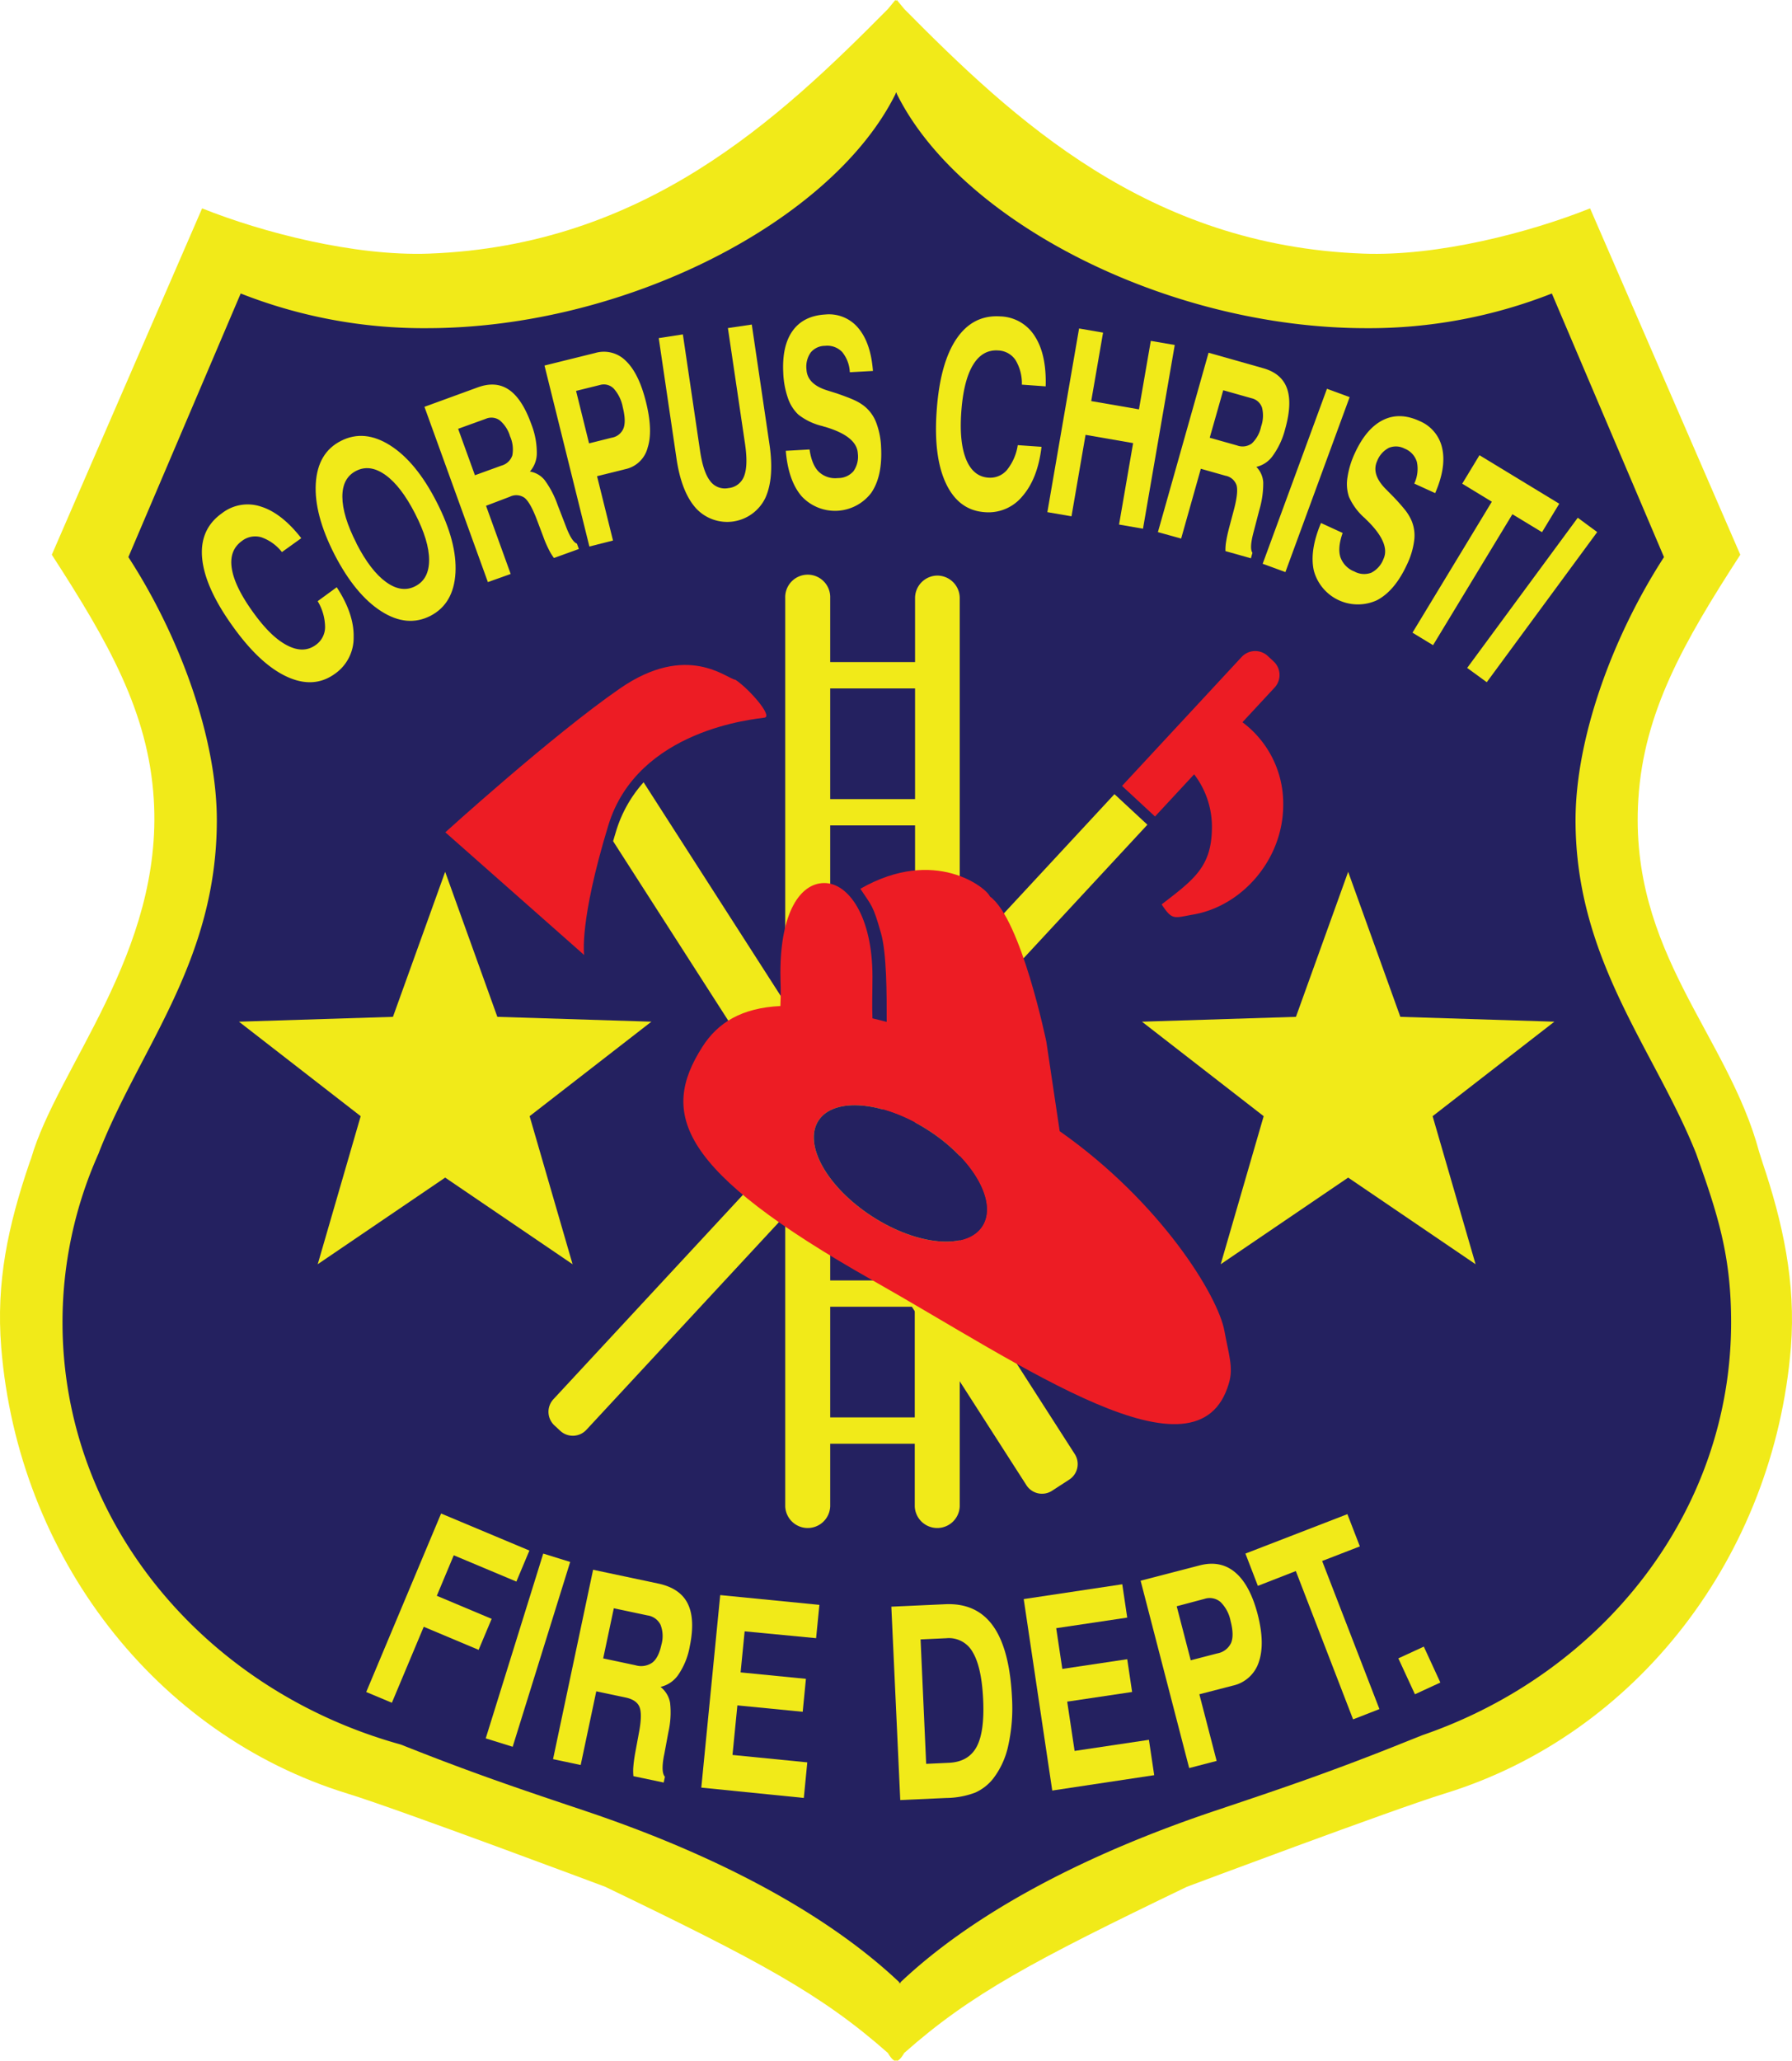 <svg id="Layer_1" data-name="Layer 1" xmlns="http://www.w3.org/2000/svg" viewBox="0 0 484.22 556.57"><defs><style>.cls-1{fill:#f1ea19;}.cls-2{fill:#242160;}.cls-3{fill:#ed1c24;}</style></defs><title>re-drawn</title><path class="cls-1" d="M539.93,431.4l-.9-2.83c-8.48-31.74-35.26-54-32.66-95.35,1.47-23.48,12.24-42.37,27.55-66l-40.59-93.55c-16.22,6.48-41.11,13-61.32,12.22-58.14-2.16-94.36-36.13-124-66.07l-2-2.43-.21.21-.2-.21-2,2.43c-29.66,29.94-65.87,63.91-124,66.07-20.21.75-45.11-5.74-61.32-12.22L77.67,267.22c15.3,23.63,26.08,42.52,27.55,66,2.59,41.39-26.07,72.52-33.15,97.08l-.41,1.1c-5.85,17.16-9.08,32.28-7.66,49.91,4.56,56.36,41.67,104.57,93.56,120.51,13.88,4.26,69.66,25.18,69.66,25.18,41.54,20,58.32,28.94,76.37,44.88,0,0,1.47,2.63,2.2,2,.73.66,2.21-2,2.21-2C326,655.94,342.83,647,384.37,627c0,0,55.78-20.92,69.65-25.18,51.9-15.94,89-64.15,93.57-120.51C549,463.68,545.29,447.28,539.93,431.4Z" transform="translate(-63.67 -117.39)"/><path class="cls-2" d="M531.44,474.56c0-16.14-2.83-26.82-8.06-41.64L522,429c-11.15-28-32.6-52.23-32.6-90.08,0-22.1,9.93-49.49,23.9-71.06L483,196.66a135,135,0,0,1-50.2,9.37C379,206,323,177.1,306,142.74c0,0-.11-.45-.17-.33-.05-.12-.17.33-.17.33-17,34.36-73,63.29-126.75,63.29a135,135,0,0,1-50.2-9.37l-30.35,71.2c14,21.57,23.9,49,23.9,71.06,0,37.85-20.45,61.07-31.6,89.08l-.38,1a111.45,111.45,0,0,0-9.72,45.56c0,53.88,38.53,99.38,91.35,114l1.21.47c18.95,7.53,32.15,11.93,48.66,17.47,38.4,12.9,66.74,29.12,84.89,46.28v.32l.16-.16a1.29,1.29,0,0,1,.17.16v-.32c18.15-17.16,46.49-33.38,84.89-46.28,16.51-5.54,29.71-9.94,48.66-17.47,2.49-1,5-2,7.52-3C496.75,569.27,531.44,525.69,531.44,474.56Z" transform="translate(-63.67 -117.39)"/><path class="cls-1" d="M154.66,276q4.71,7.18,4.57,13.51a11.83,11.83,0,0,1-5.1,9.89q-5.72,4.11-13,.73t-14.58-13.6q-7.5-10.44-8.25-18.32T123.66,256a11.31,11.31,0,0,1,10.53-1.78q5.61,1.76,10.89,8.53l-5.23,3.75a12.16,12.16,0,0,0-5.58-4,5.86,5.86,0,0,0-5.23,1c-2.33,1.68-3.24,4.14-2.74,7.4s2.4,7.18,5.7,11.77,6.25,7.45,9.2,9,5.54,1.54,7.76-.06a5.91,5.91,0,0,0,2.55-4.79,13.84,13.84,0,0,0-2-7.06Z" transform="translate(-63.67 -117.39)"/><path class="cls-1" d="M154.07,267.18Q148.51,256.32,149,248t6.78-11.52q6.33-3.24,13.35,1.23T181.67,253q5.55,10.83,5.07,19.14T180,283.72q-6.33,3.24-13.33-1.24T154.07,267.18Zm5.92-3q3.8,7.39,8,10.42t7.88,1.13c2.51-1.28,3.75-3.65,3.75-7.09s-1.27-7.62-3.8-12.55-5.18-8.4-8-10.41-5.44-2.38-7.94-1.1-3.71,3.62-3.7,7S157.46,259.19,160,264.14Z" transform="translate(-63.67 -117.39)"/><path class="cls-1" d="M195.5,274.61l-17.14-47.34L192.81,222c3.26-1.18,6.06-.95,8.43.69s4.37,4.73,6,9.27a21.14,21.14,0,0,1,1.48,7.65,7.5,7.5,0,0,1-1.86,5.14,6.45,6.45,0,0,1,4,2.34,25.52,25.52,0,0,1,3.48,6.67l2.15,5.55a1.67,1.67,0,0,1,.07.19c1.06,2.81,2.07,4.39,3,4.72l.52,1.45-6.72,2.43a13.49,13.49,0,0,1-1.39-2.27c-.47-.94-1-2.07-1.47-3.41l-1.89-5q-1.7-4.37-3.19-5.56a3.86,3.86,0,0,0-3.95-.32L195,254l6.66,18.41ZM192,245.75l7.2-2.61a4.25,4.25,0,0,0,2.91-2.76,8.71,8.71,0,0,0-.62-5.16,8.92,8.92,0,0,0-2.77-4.29,3.83,3.83,0,0,0-3.77-.43l-7.49,2.71Z" transform="translate(-63.67 -117.39)"/><path class="cls-1" d="M225,246l4.31,17.38L222.93,265,210.8,216.12l13.69-3.39a8.34,8.34,0,0,1,8.33,2.17q3.5,3.38,5.41,11.1t.45,12.27a7.93,7.93,0,0,1-6,5.83Zm-2.16-8.86,6.12-1.53a4.14,4.14,0,0,0,3.2-2.57q.72-1.95-.21-5.67a10.36,10.36,0,0,0-2.42-5,3.74,3.74,0,0,0-3.74-1l-6.46,1.6Z" transform="translate(-63.67 -117.39)"/><path class="cls-1" d="M241.67,208.71l6.52-1L252.81,239q.84,5.79,2.69,8.22a4.92,4.92,0,0,0,5,2,5,5,0,0,0,4.27-3.33q1.07-2.85.21-8.66L260.36,206l6.45-.95,4.78,32.36q1.35,9.16-1.15,14.54a11.46,11.46,0,0,1-18.66,2.77q-4-4.39-5.33-13.6Z" transform="translate(-63.67 -117.39)"/><path class="cls-1" d="M276,239.15l6.42-.36q.6,4.13,2.47,6a6.44,6.44,0,0,0,5.2,1.72,5.43,5.43,0,0,0,4.19-1.84,6.81,6.81,0,0,0,1.18-4.82q-.24-4.58-8.69-7.12l-.19-.06c-.15,0-.38-.1-.68-.2a16.7,16.7,0,0,1-6.51-3.1,11,11,0,0,1-2.81-4.45,23.46,23.46,0,0,1-1.26-6.76q-.39-7.35,2.53-11.42t8.86-4.41a10.27,10.27,0,0,1,8.9,3.69q3.36,4,3.94,11.56l-6.25.35a9.25,9.25,0,0,0-2.07-5.47,5.56,5.56,0,0,0-4.64-1.66,5,5,0,0,0-3.86,1.8,6.64,6.64,0,0,0-1.14,4.6q.21,4,5.72,5.67l2.33.73c2.36.81,4,1.45,5,1.92a13.05,13.05,0,0,1,2.62,1.6,10.45,10.45,0,0,1,3.15,4.36,20.81,20.81,0,0,1,1.34,6.69q.42,7.86-2.67,12.35a12.3,12.3,0,0,1-18.77.94Q276.67,247.26,276,239.15Z" transform="translate(-63.67 -117.39)"/><path class="cls-1" d="M345.1,238.07q-1,8.53-5.13,13.31a11.84,11.84,0,0,1-10.25,4.34q-7-.5-10.43-7.73t-2.51-19.78q.92-12.83,5.38-19.36t11.91-6a11.35,11.35,0,0,1,9.23,5.37q3.18,4.93,2.92,13.52l-6.43-.46a12.2,12.2,0,0,0-1.72-6.65,5.9,5.9,0,0,0-4.66-2.58q-4.29-.3-6.84,3.94t-3.15,12.69c-.39,5.46.05,9.72,1.32,12.81s3.28,4.72,6,4.91a5.93,5.93,0,0,0,5-2.05,14,14,0,0,0,2.94-6.73Z" transform="translate(-63.67 -117.39)"/><path class="cls-1" d="M346.68,255.72l8.57-49.61,6.48,1.12-3.2,18.49,12.9,2.23,3.2-18.49,6.47,1.11-8.58,49.62-6.47-1.12,3.8-22L357,234.84l-3.8,22Z" transform="translate(-63.67 -117.39)"/><path class="cls-1" d="M376.55,261.11l13.69-48.45L405,216.84q5,1.41,6.44,5.48t-.52,11a21.06,21.06,0,0,1-3.26,7.07,7.49,7.49,0,0,1-4.51,3.1,6.48,6.48,0,0,1,1.86,4.22,25.28,25.28,0,0,1-1.06,7.44l-1.5,5.76-.05.19q-1.17,4.37-.31,5.6l-.41,1.48-6.88-1.94a13.28,13.28,0,0,1,.2-2.66c.16-1,.43-2.24.79-3.63l1.36-5.12c.78-3,1-5.16.65-6.39a3.9,3.9,0,0,0-3-2.56L388.15,244l-5.32,18.85Zm14-25.49,7.38,2.08a4.25,4.25,0,0,0,4-.54,8.68,8.68,0,0,0,2.5-4.55,8.94,8.94,0,0,0,.26-5.1,3.85,3.85,0,0,0-2.82-2.55l-7.67-2.17Z" transform="translate(-63.67 -117.39)"/><path class="cls-1" d="M404.86,269.66l17.37-47.26,6.13,2.25L411,271.91Z" transform="translate(-63.67 -117.39)"/><path class="cls-1" d="M420.62,258.65l5.85,2.69q-1.39,3.92-.63,6.46a6.43,6.43,0,0,0,3.8,3.95,5.49,5.49,0,0,0,4.57.33,6.88,6.88,0,0,0,3.29-3.71q1.92-4.15-4.36-10.36l-.15-.14c-.11-.1-.28-.27-.5-.5a16.5,16.5,0,0,1-4.31-5.78,10.91,10.91,0,0,1-.41-5.25,23.6,23.6,0,0,1,2-6.56q3.07-6.67,7.57-8.92t9.89.24a10.28,10.28,0,0,1,6.15,7.42q1.11,5.1-1.91,12.06L445.82,248a9.26,9.26,0,0,0,.72-5.8,5.56,5.56,0,0,0-3.33-3.64,5,5,0,0,0-4.25-.21,6.69,6.69,0,0,0-3.16,3.54q-1.67,3.63,2.42,7.69l1.71,1.73a53.82,53.82,0,0,1,3.56,4,13.58,13.58,0,0,1,1.57,2.64,10.36,10.36,0,0,1,.75,5.33,21,21,0,0,1-1.94,6.54q-3.28,7.14-8.12,9.68a12.32,12.32,0,0,1-17.05-7.93Q417.46,266.15,420.62,258.65Z" transform="translate(-63.67 -117.39)"/><path class="cls-1" d="M445.34,288.27l21.44-35.37-8-4.87,4.66-7.69L485,253.44l-4.66,7.69-8-4.85-21.44,35.37Z" transform="translate(-63.67 -117.39)"/><path class="cls-1" d="M460.12,297.79,490,257.23l5.25,3.87-29.84,40.55Z" transform="translate(-63.67 -117.39)"/><path class="cls-1" d="M162.63,574.39l20.23-48.21,23.86,10-3.52,8.38-16.92-7.1L181.7,548.4l14.82,6.23L193,563l-14.83-6.23-8.61,20.52Z" transform="translate(-63.67 -117.39)"/><path class="cls-1" d="M194.92,586.91,210.46,537l7.28,2.26L202.2,589.18Z" transform="translate(-63.67 -117.39)"/><path class="cls-1" d="M213.11,592.52l10.82-51.15,17.58,3.72q5.94,1.26,8,5.44t.54,11.54a19.61,19.61,0,0,1-3,7.52,8,8,0,0,1-4.9,3.42,7,7,0,0,1,2.59,4.33,23.74,23.74,0,0,1-.45,7.81l-1.13,6.07-.05.21q-.9,4.61.23,5.85l-.33,1.56-8.18-1.72a13.31,13.31,0,0,1,0-2.79c.09-1.08.27-2.36.54-3.82l1-5.4q.88-4.79.09-6.7t-3.77-2.54l-7.9-1.67-4.21,19.9Zm13.55-27.21,8.76,1.86a5.26,5.26,0,0,0,4.55-.75q1.68-1.33,2.43-4.85a8.43,8.43,0,0,0-.24-5.33,4.66,4.66,0,0,0-3.53-2.54l-9.1-1.93Z" transform="translate(-63.67 -117.39)"/><path class="cls-1" d="M253.17,600.21l5.11-52,26.8,2.64-.89,9L264.88,558l-1.09,11.09,17.65,1.74-.87,8.9L262.92,578l-1.32,13.39,20.21,2-.94,9.61Z" transform="translate(-63.67 -117.39)"/><path class="cls-1" d="M306.93,603.57l-2.41-52.23,14.51-.66q8.52-.4,13,5.9t5.1,19.48a46.68,46.68,0,0,1-1,12.7,22.19,22.19,0,0,1-4.08,9,12.87,12.87,0,0,1-4.87,3.8,22.78,22.78,0,0,1-7.84,1.45Zm7-9.78,6.11-.28q5.3-.24,7.5-4.27t1.79-12.82q-.41-8.76-2.81-12.77a7.33,7.33,0,0,0-7.1-3.79l-7,.32Z" transform="translate(-63.67 -117.39)"/><path class="cls-1" d="M348,601l-7.71-51.71,26.63-4,1.34,9-19.19,2.86,1.65,11,17.54-2.62,1.32,8.85-17.54,2.61,2,13.31,20.08-3,1.43,9.55Z" transform="translate(-63.67 -117.39)"/><path class="cls-1" d="M387.75,575l4.67,18L385,594.93l-13.12-50.6,15.95-4.14q5.65-1.47,9.64,1.92t6.06,11.39q2,7.83.28,12.81a9.51,9.51,0,0,1-7,6.35Zm-2.33-9.18,7.14-1.85a5.1,5.1,0,0,0,3.76-2.83c.58-1.38.54-3.36-.13-5.92a9.83,9.83,0,0,0-2.71-5.13,4.51,4.51,0,0,0-4.33-.86l-7.52,2Z" transform="translate(-63.67 -117.39)"/><path class="cls-1" d="M429.29,581.78l-15.47-40.06-10.26,4L400.2,537l27.55-10.65,3.37,8.71L420.93,539,436.41,579Z" transform="translate(-63.67 -117.39)"/><path class="cls-1" d="M446,575l-4.48-9.7,6.88-3.17,4.47,9.7Z" transform="translate(-63.67 -117.39)"/><polygon class="cls-1" points="120.29 235.47 134.39 274.64 176.01 275.95 143.11 301.47 154.72 341.46 120.29 318.06 85.85 341.46 97.46 301.47 64.57 275.95 106.18 274.64 120.29 235.47"/><polygon class="cls-1" points="364.29 235.47 378.39 274.64 420.01 275.95 387.11 301.47 398.72 341.46 364.29 318.06 329.85 341.46 341.46 301.47 308.57 275.95 350.18 274.64 364.29 235.47"/><path class="cls-1" d="M317,272.85a6.08,6.08,0,0,0-6.07,6.08v17.29H288V278.93a6.08,6.08,0,1,0-12.15,0V524.26a6.08,6.08,0,0,0,12.15,0V507.33h22.85v16.93a6.08,6.08,0,0,0,12.15,0V278.93A6.08,6.08,0,0,0,317,272.85Zm-6.07,30.48v29.89H288V303.33Zm0,37V463.22H288V340.33ZM288,500.22V470.33h22.85v29.89Z" transform="translate(-63.67 -117.39)"/><path class="cls-3" d="M184,342.19s29-26.3,47.2-38.86S260,300.7,262.41,301c3.55,2.33,10.18,9.83,7.85,10.22s-34.27,3-42.22,29.11-6.52,35-6.52,35Z" transform="translate(-63.67 -117.39)"/><path class="cls-3" d="M399.39,312.46l8.68-9.35a5,5,0,0,0-.27-7.09l-1.55-1.44a5,5,0,0,0-7.09.27L372.8,323.26l-5.94,6.4,8.91,8.26,6.09-6.56,4.48-4.83a23.29,23.29,0,0,1,4.81,14.13c0,10.75-4.69,14.15-13.59,21,2.91,4.41,3.31,3.65,8.55,2.74,13.22-2.29,24.3-14.9,24.3-29.63A27.36,27.36,0,0,0,399.39,312.46Z" transform="translate(-63.67 -117.39)"/><path class="cls-1" d="M364.81,331.88,213.22,495.3a5,5,0,0,0,.27,7.09l1.55,1.44a5,5,0,0,0,7.09-.27L373.71,340.14Z" transform="translate(-63.67 -117.39)"/><path class="cls-1" d="M354.08,510.12,237.58,328.68A34.88,34.88,0,0,0,230.11,342c-.27.89-.52,1.75-.77,2.59L341,518.5A5,5,0,0,0,348,520l4.62-3A5,5,0,0,0,354.08,510.12Z" transform="translate(-63.67 -117.39)"/><path class="cls-3" d="M394.52,476.84c-1.71-9.39-17.14-34.7-44.51-53.93l-3.6-24.13s-6.82-33.19-15.26-39.26c-.8-2.22-14.82-13.63-35-2.08,3.11,4.76,3.37,4.22,5.59,12.06,1.53,5.42,1.54,16.49,1.52,23.89-1.22-.34-2.65-.65-3.84-.95-.15-3.74,0-6.88,0-11.27,0-16.2-6.45-25.28-13-25.28s-11.88,8-11.88,24.22c0,3.35.22,4.22,0,9-10.46.51-16.9,4.47-21.07,11-11.53,18.05-6.71,33.32,46,63.1,40.58,22.94,88,56.45,96.27,27.76C397,486.74,395.67,483.2,394.52,476.84ZM329.1,448.58c-4.15,6.45-17.43,5.3-29.66-2.56s-18.78-19.48-14.63-25.93,17.43-5.3,29.66,2.56S333.25,442.13,329.1,448.58Z" transform="translate(-63.67 -117.39)"/><ellipse class="cls-2" cx="306.95" cy="434.34" rx="13.89" ry="26.33" transform="translate(-288.06 340.13) rotate(-57.25)"/></svg>